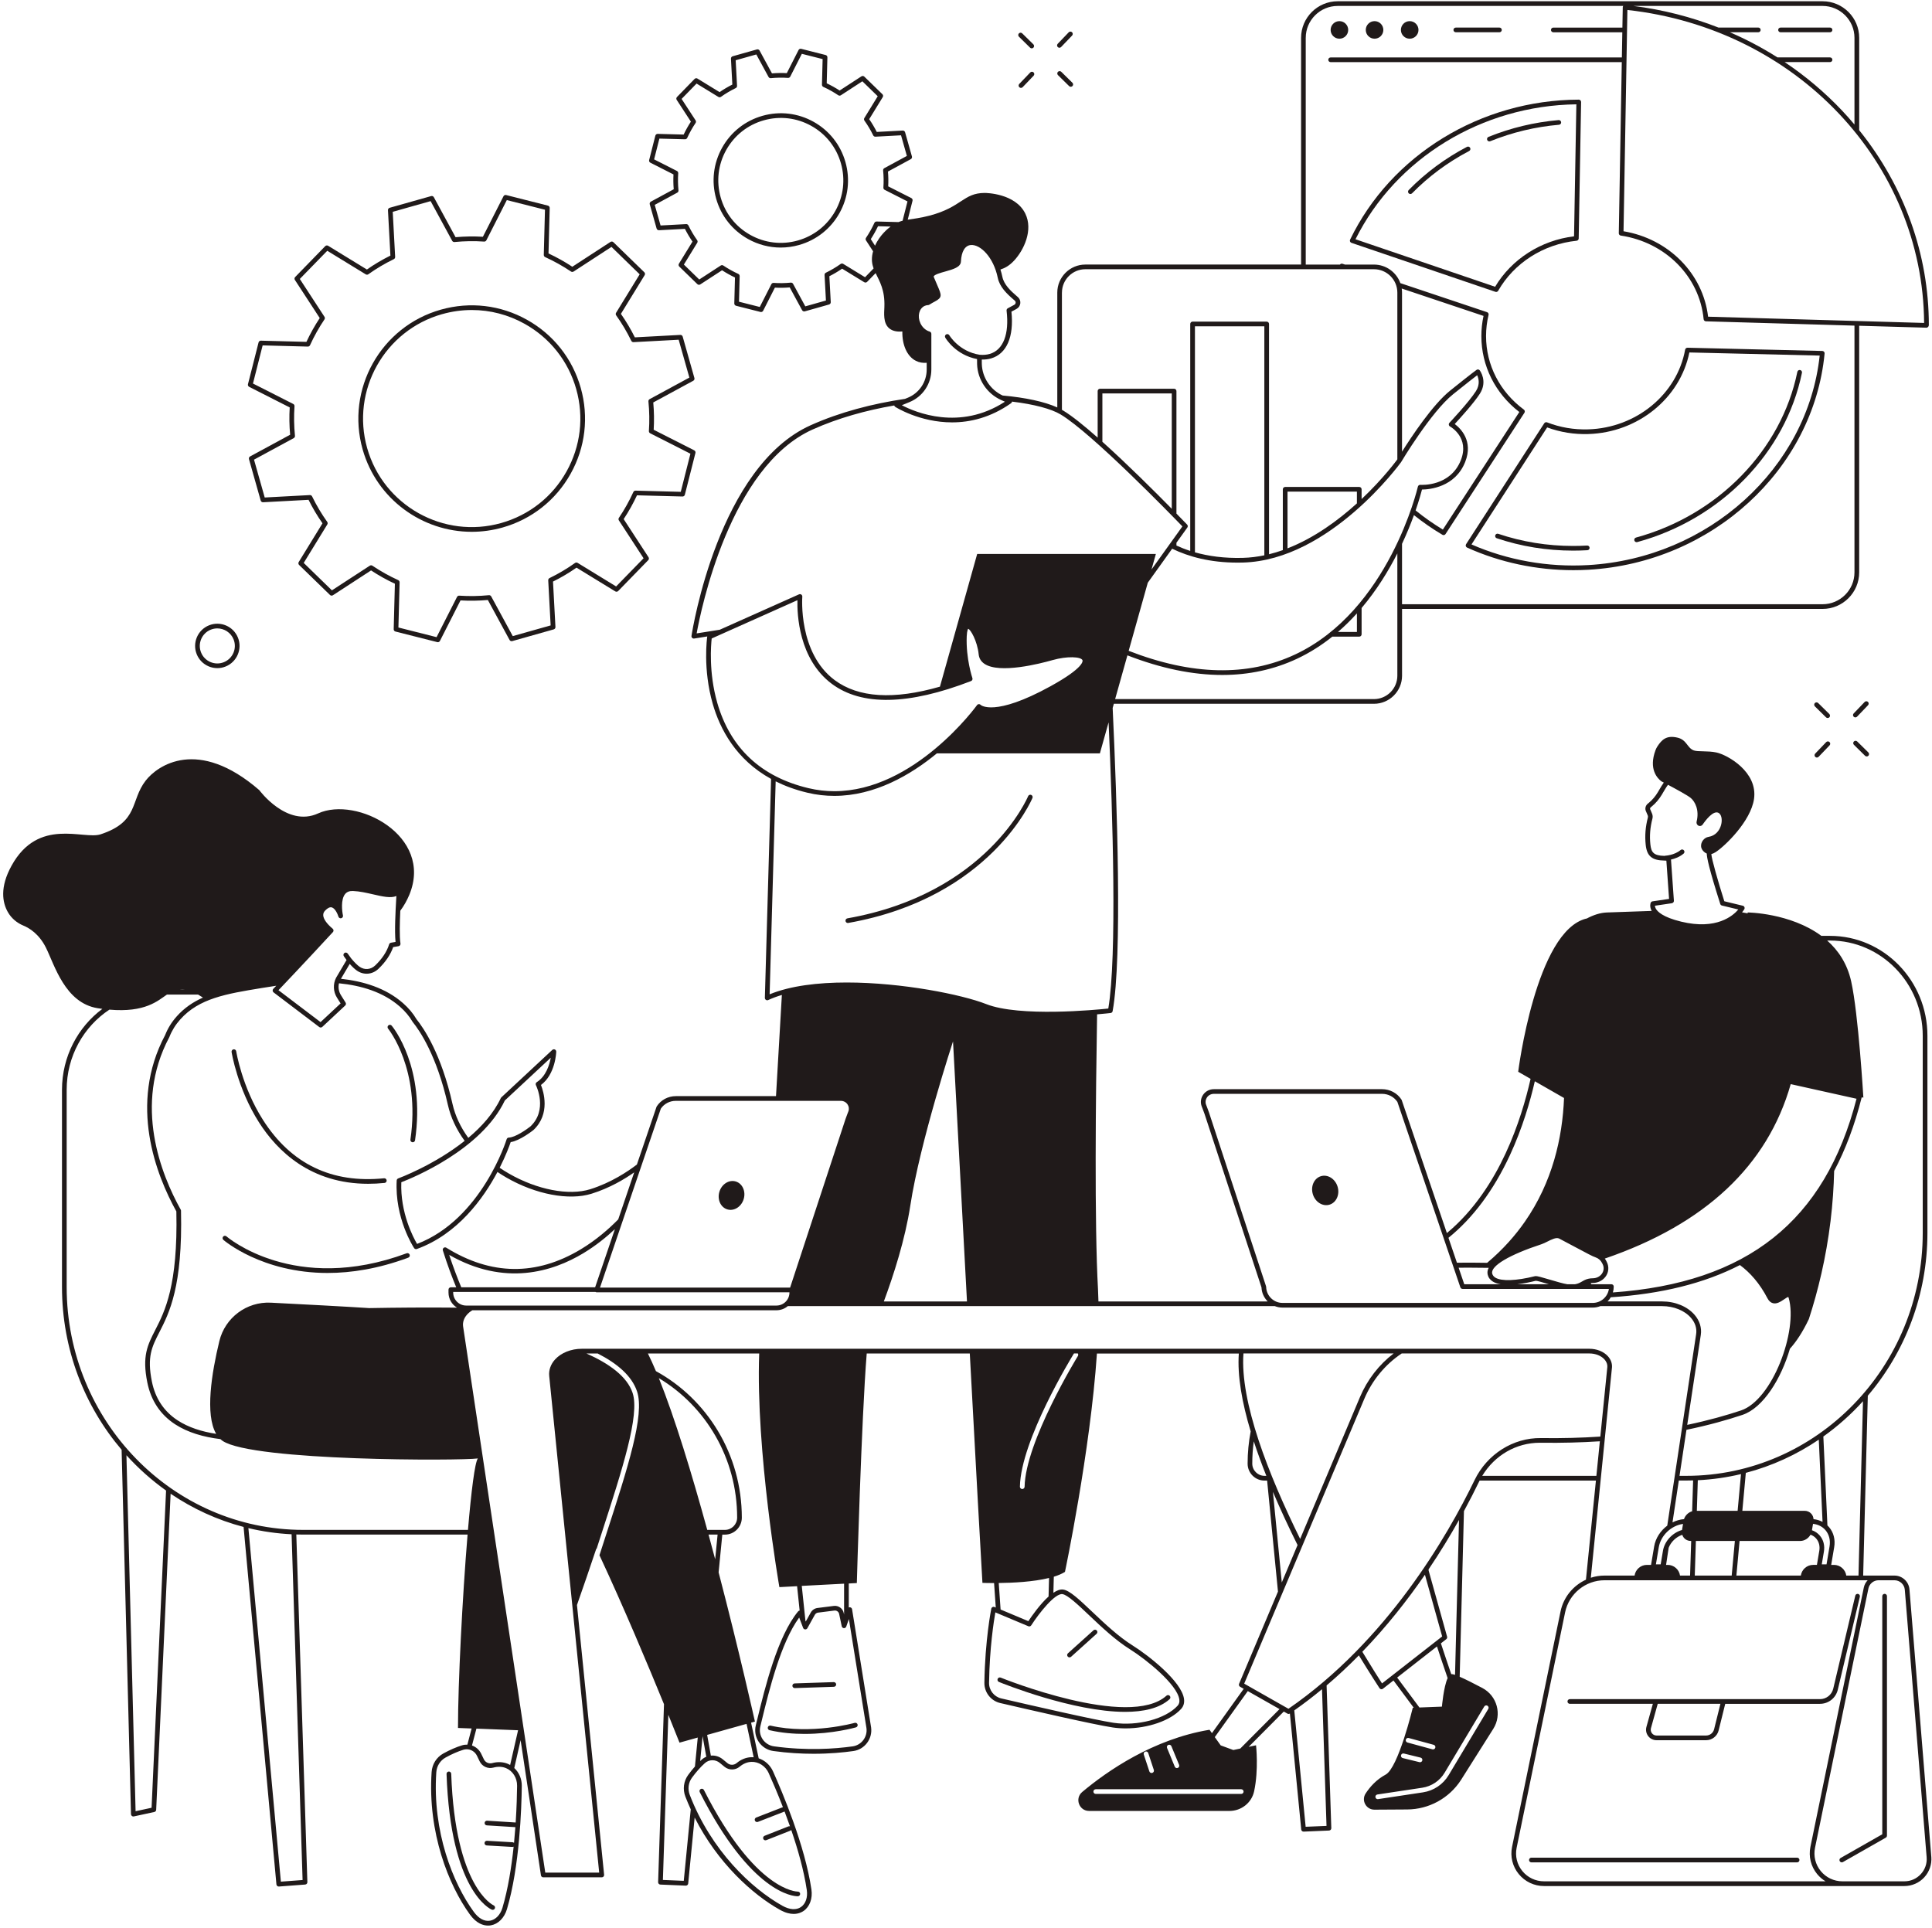 <svg width="512" height="511" viewBox="0 0 512 511" fill="none" xmlns="http://www.w3.org/2000/svg"><path d="M215.612 32.282C211.459 29.963 206.653 29.398 202.076 30.691C197.499 31.984 193.7 34.98 191.38 39.127C189.059 43.274 188.493 48.078 189.787 52.651C191.081 57.225 194.08 61.02 198.23 63.339C200.924 64.844 203.892 65.61 206.893 65.61C208.519 65.61 210.156 65.385 211.763 64.93C216.34 63.637 220.139 60.641 222.462 56.492C224.783 52.345 225.349 47.54 224.055 42.967C222.761 38.394 219.762 34.598 215.609 32.279L215.612 32.282ZM221.38 55.89C219.221 59.75 215.687 62.536 211.428 63.738C207.169 64.942 202.698 64.415 198.838 62.258C194.975 60.101 192.186 56.57 190.984 52.314C189.779 48.059 190.306 43.591 192.465 39.734C194.623 35.874 198.157 33.088 202.416 31.886C206.676 30.683 211.147 31.209 215.007 33.366C218.87 35.523 221.659 39.054 222.861 43.31C224.066 47.565 223.539 52.033 221.38 55.89Z" fill="#201A1A"/><path d="M66.028 102.525L76.775 107.979C76.63 110.354 76.669 112.784 76.886 115.214L66.282 120.966C66.025 121.105 65.903 121.401 65.981 121.679L69.088 132.662C69.166 132.941 69.431 133.131 69.718 133.114L81.768 132.467C82.853 134.652 84.094 136.742 85.463 138.69L79.165 148.957C79.015 149.205 79.054 149.523 79.263 149.726L87.452 157.686C87.661 157.889 87.979 157.92 88.225 157.761L98.338 151.178C100.346 152.505 102.466 153.689 104.65 154.704L104.335 166.76C104.326 167.05 104.522 167.306 104.803 167.378L115.876 170.182C115.927 170.196 115.98 170.202 116.03 170.202C116.259 170.202 116.476 170.073 116.585 169.862L122.043 159.124C124.42 159.269 126.852 159.23 129.284 159.012L135.041 169.608C135.18 169.864 135.476 169.987 135.755 169.909L146.747 166.804C147.026 166.726 147.213 166.464 147.199 166.175L146.552 154.135C148.736 153.051 150.828 151.811 152.78 150.443L163.056 156.735C163.304 156.886 163.622 156.847 163.825 156.638L171.791 148.456C171.995 148.247 172.026 147.926 171.867 147.684L165.278 137.578C166.609 135.569 167.792 133.454 168.807 131.272L180.873 131.587C181.157 131.598 181.419 131.4 181.492 131.119L184.298 120.055C184.37 119.773 184.237 119.481 183.977 119.35L173.233 113.896C173.378 111.521 173.339 109.091 173.122 106.661L183.726 100.909C183.983 100.77 184.105 100.474 184.027 100.195L180.92 89.212C180.842 88.934 180.574 88.744 180.29 88.761L168.241 89.407C167.153 87.22 165.912 85.132 164.545 83.184L170.843 72.918C170.994 72.669 170.954 72.352 170.745 72.148L162.556 64.189C162.347 63.986 162.029 63.955 161.784 64.114L151.67 70.696C149.662 69.37 147.542 68.185 145.361 67.171L145.676 55.115C145.684 54.825 145.489 54.569 145.208 54.496L134.134 51.693C133.853 51.62 133.56 51.754 133.429 52.013L127.97 62.751C125.597 62.606 123.165 62.645 120.73 62.862L114.973 52.267C114.833 52.01 114.538 51.888 114.259 51.966L103.267 55.07C102.988 55.148 102.801 55.41 102.815 55.7L103.462 67.74C101.275 68.826 99.183 70.064 97.234 71.432L86.958 65.139C86.71 64.989 86.392 65.028 86.188 65.237L78.222 73.419C78.019 73.628 77.988 73.949 78.147 74.191L84.735 84.296C83.408 86.303 82.222 88.421 81.207 90.603L69.141 90.288C68.84 90.277 68.594 90.475 68.522 90.756L65.716 101.82C65.643 102.102 65.777 102.394 66.037 102.525H66.028ZM69.596 91.539L81.575 91.854C81.829 91.863 82.052 91.718 82.158 91.492C83.24 89.115 84.529 86.813 85.988 84.65C86.127 84.444 86.13 84.174 85.993 83.965L79.453 73.932L86.727 66.463L96.93 72.711C97.142 72.842 97.412 72.831 97.616 72.686C99.71 71.187 101.984 69.841 104.371 68.681C104.594 68.573 104.734 68.339 104.72 68.091L104.078 56.138L114.117 53.303L119.834 63.824C119.954 64.044 120.197 64.169 120.442 64.144C123.084 63.885 125.725 63.843 128.297 64.025C128.548 64.041 128.782 63.908 128.894 63.687L134.313 53.028L144.424 55.586L144.109 67.556C144.103 67.804 144.245 68.035 144.471 68.138C146.85 69.219 149.154 70.507 151.319 71.964C151.525 72.104 151.796 72.106 152.005 71.97L162.046 65.435L169.521 72.703L163.267 82.897C163.136 83.109 163.148 83.379 163.293 83.583C164.79 85.676 166.14 87.947 167.301 90.333C167.409 90.558 167.644 90.695 167.892 90.681L179.855 90.04L182.691 100.07L172.162 105.78C171.942 105.9 171.816 106.137 171.841 106.388C172.101 109.027 172.143 111.666 171.964 114.236C171.947 114.484 172.081 114.721 172.302 114.832L182.97 120.247L180.41 130.349L168.43 130.034C168.182 130.029 167.951 130.171 167.847 130.397C166.768 132.771 165.479 135.073 164.018 137.238C163.878 137.445 163.876 137.715 164.012 137.924L170.553 147.957L163.279 155.426L153.076 149.177C152.864 149.046 152.593 149.058 152.39 149.203C150.292 150.702 148.019 152.051 145.634 153.207C145.411 153.316 145.272 153.55 145.286 153.798L145.927 165.751L135.889 168.585L130.174 158.065C130.054 157.845 129.814 157.716 129.566 157.744C126.927 158.003 124.283 158.045 121.711 157.867C121.463 157.85 121.226 157.984 121.115 158.204L115.695 168.864L105.584 166.306L105.9 154.336C105.905 154.088 105.763 153.857 105.537 153.753C103.161 152.672 100.857 151.385 98.69 149.927C98.483 149.788 98.213 149.785 98.003 149.922L87.962 156.457L80.487 149.189L86.741 138.994C86.872 138.782 86.861 138.512 86.716 138.309C85.215 136.213 83.868 133.942 82.707 131.559C82.599 131.336 82.37 131.197 82.116 131.21L70.153 131.851L67.317 121.822L77.846 116.111C78.066 115.991 78.192 115.755 78.167 115.504C77.907 112.865 77.865 110.225 78.047 107.656C78.064 107.408 77.93 107.171 77.709 107.059L67.041 101.645L69.601 91.542L69.596 91.539Z" fill="#201A1A"/><path d="M125.011 140.945C127.708 140.945 130.45 140.577 133.169 139.811C140.887 137.631 147.294 132.576 151.21 125.581C155.126 118.586 156.08 110.487 153.896 102.773C151.715 95.062 146.655 88.661 139.654 84.748C132.653 80.835 124.548 79.882 116.828 82.064C100.893 86.565 91.597 103.18 96.101 119.099C99.836 132.3 111.907 140.945 125.008 140.945H125.011ZM117.171 83.26C119.77 82.524 122.414 82.162 125.045 82.162C129.898 82.162 134.698 83.402 139.052 85.832C145.763 89.583 150.61 95.72 152.702 103.11C154.794 110.504 153.879 118.268 150.128 124.973C146.376 131.679 140.232 136.522 132.835 138.612C117.561 142.926 101.621 134.02 97.3 118.759C92.983 103.498 101.897 87.571 117.171 83.254V83.26Z" fill="#201A1A"/><path d="M354.96 10.258C356.245 10.258 357.289 9.215 357.289 7.931C357.289 6.646 356.245 5.603 354.96 5.603C353.674 5.603 352.631 6.646 352.631 7.931C352.631 9.215 353.674 10.258 354.96 10.258Z" fill="#201A1A"/><path d="M364.273 10.258C365.558 10.258 366.602 9.215 366.602 7.931C366.602 6.646 365.558 5.603 364.273 5.603C362.987 5.603 361.944 6.646 361.944 7.931C361.944 9.215 362.987 10.258 364.273 10.258Z" fill="#201A1A"/><path d="M373.583 10.258C374.869 10.258 375.912 9.215 375.912 7.931C375.912 6.646 374.869 5.603 373.583 5.603C372.297 5.603 371.254 6.646 371.254 7.931C371.254 9.215 372.297 10.258 373.583 10.258Z" fill="#201A1A"/><path d="M471.863 8.552H484.977C485.32 8.552 485.599 8.273 485.599 7.931C485.599 7.588 485.32 7.309 484.977 7.309H471.863C471.519 7.309 471.241 7.588 471.241 7.931C471.241 8.273 471.519 8.552 471.863 8.552Z" fill="#201A1A"/><path d="M385.805 8.552H397.366C397.709 8.552 397.988 8.273 397.988 7.931C397.988 7.588 397.709 7.309 397.366 7.309H385.805C385.462 7.309 385.183 7.588 385.183 7.931C385.183 8.273 385.462 8.552 385.805 8.552Z" fill="#201A1A"/><path d="M358.15 64.359L396.295 77.34C396.362 77.363 396.429 77.374 396.496 77.374C396.714 77.374 396.923 77.26 397.034 77.062C401.263 69.668 409.031 64.713 417.814 63.804C418.126 63.771 418.366 63.512 418.372 63.197L419.008 27.037C419.008 26.87 418.946 26.708 418.829 26.591C418.712 26.472 418.57 26.413 418.386 26.407C392.421 26.494 368.638 41.055 357.793 63.506C357.715 63.665 357.71 63.852 357.779 64.016C357.849 64.181 357.983 64.306 358.153 64.365L358.15 64.359ZM417.752 27.65L417.139 62.628C408.361 63.701 400.607 68.659 396.217 76L359.221 63.411C369.91 41.928 392.756 27.965 417.755 27.65H417.752Z" fill="#201A1A"/><path d="M413.716 32.394C413.686 32.051 413.387 31.8 413.044 31.828C406.649 32.38 400.398 33.879 394.466 36.279C394.148 36.407 393.994 36.769 394.122 37.087C394.22 37.329 394.452 37.474 394.7 37.474C394.778 37.474 394.856 37.46 394.931 37.429C400.75 35.077 406.88 33.609 413.153 33.065C413.493 33.035 413.747 32.734 413.719 32.394H413.716Z" fill="#201A1A"/><path d="M388.762 38.92C382.994 41.947 377.797 45.796 373.321 50.366C373.081 50.611 373.084 51.004 373.329 51.244C373.449 51.361 373.608 51.422 373.764 51.422C373.92 51.422 374.085 51.361 374.208 51.236C378.595 46.76 383.685 42.986 389.339 40.021C389.643 39.862 389.76 39.486 389.601 39.182C389.442 38.879 389.066 38.762 388.762 38.92Z" fill="#201A1A"/><path d="M409.243 112.179L388.527 144.225C388.43 144.376 388.402 144.565 388.452 144.738C388.502 144.911 388.628 145.053 388.792 145.128C397.531 149.069 407.193 151.114 416.96 151.114C418.294 151.114 419.632 151.075 420.966 151C453.669 149.122 480.57 124.486 483.538 93.694C483.555 93.521 483.499 93.351 483.385 93.223C483.27 93.094 483.109 93.019 482.936 93.014L447.203 92.158C446.911 92.155 446.632 92.367 446.579 92.668C444.431 104.512 433.637 113.397 420.913 113.793C417.122 113.91 413.449 113.285 409.99 111.939C409.714 111.831 409.402 111.934 409.243 112.182V112.179ZM420.952 115.033C434.069 114.626 445.231 105.566 447.7 93.412L482.236 94.24C479.006 124.118 452.757 147.934 420.896 149.763C410.224 150.376 399.545 148.484 389.964 144.292L410.012 113.277C413.491 114.562 417.167 115.153 420.952 115.035V115.033Z" fill="#201A1A"/><path d="M396.647 142.648C403.104 144.824 409.918 145.931 416.899 145.931C418.151 145.931 419.423 145.894 420.673 145.822C421.016 145.803 421.278 145.51 421.258 145.167C421.239 144.824 420.943 144.562 420.603 144.585C419.376 144.654 418.132 144.691 416.902 144.691C410.057 144.691 403.377 143.609 397.048 141.475C396.722 141.363 396.371 141.539 396.262 141.865C396.153 142.191 396.326 142.542 396.652 142.651L396.647 142.648Z" fill="#201A1A"/><path d="M433.718 143.693C433.771 143.693 433.826 143.685 433.882 143.671C456.065 137.626 473.201 120.013 477.536 98.799C477.605 98.462 477.388 98.136 477.05 98.066C476.713 97.997 476.387 98.214 476.317 98.551C472.075 119.311 455.289 136.55 433.553 142.472C433.221 142.561 433.026 142.904 433.118 143.233C433.193 143.509 433.444 143.69 433.718 143.69V143.693Z" fill="#201A1A"/><path d="M204.218 457.341C203.886 457.266 203.552 457.475 203.474 457.809C203.398 458.144 203.607 458.475 203.942 458.553C207.119 459.278 210.307 459.537 213.252 459.537C220.638 459.537 226.504 457.896 226.841 457.801C227.17 457.706 227.363 457.363 227.268 457.035C227.173 456.706 226.83 456.513 226.501 456.608C226.387 456.642 215.046 459.81 204.218 457.344V457.341Z" fill="#201A1A"/><path d="M210.614 447.392H210.633L220.992 447.049C221.335 447.038 221.603 446.751 221.592 446.408C221.581 446.065 221.291 445.806 220.951 445.809L210.592 446.152C210.248 446.163 209.981 446.45 209.992 446.793C210.003 447.127 210.279 447.392 210.614 447.392Z" fill="#201A1A"/><path d="M264.386 444.956C264.255 445.274 264.409 445.636 264.727 445.764C265.775 446.191 284.354 453.693 298.172 453.693C302.997 453.693 307.242 452.779 309.959 450.329C310.213 450.101 310.232 449.708 310.004 449.452C309.775 449.198 309.382 449.178 309.125 449.407C299.212 458.353 265.536 444.756 265.195 444.616C264.877 444.488 264.515 444.639 264.386 444.956Z" fill="#201A1A"/><path d="M283.434 439.252C283.582 439.252 283.729 439.199 283.849 439.093L290.613 432.998C290.867 432.769 290.886 432.376 290.658 432.123C290.429 431.869 290.036 431.847 289.779 432.078L283.015 438.173C282.762 438.402 282.739 438.795 282.971 439.051C283.094 439.187 283.264 439.257 283.434 439.257V439.252Z" fill="#201A1A"/><path d="M224.794 244.608C262.487 237.953 273.51 211.74 273.616 211.478C273.744 211.16 273.591 210.798 273.273 210.67C272.955 210.542 272.592 210.695 272.464 211.012C272.358 211.269 261.561 236.858 224.579 243.388C224.242 243.446 224.016 243.769 224.074 244.107C224.127 244.408 224.39 244.619 224.685 244.619C224.722 244.619 224.758 244.617 224.794 244.611V244.608Z" fill="#201A1A"/><path d="M55.29 176.603C56.032 176.918 56.813 177.074 57.594 177.074C58.375 177.074 59.086 176.932 59.797 176.642C62.809 175.427 64.268 171.991 63.055 168.984C61.839 165.974 58.4 164.514 55.39 165.729C52.378 166.944 50.919 170.377 52.133 173.387C52.721 174.845 53.842 175.987 55.29 176.6V176.603ZM55.853 166.882C56.422 166.654 57.008 166.545 57.585 166.545C59.426 166.545 61.172 167.646 61.9 169.452C62.86 171.826 61.708 174.538 59.331 175.497C58.179 175.959 56.919 175.948 55.775 175.463C54.632 174.978 53.748 174.078 53.285 172.927C52.325 170.553 53.477 167.841 55.853 166.882Z" fill="#201A1A"/><path d="M492.137 189.941L495.049 186.901C495.286 186.652 495.278 186.26 495.029 186.023C494.781 185.786 494.388 185.794 494.151 186.042L491.239 189.083C491.002 189.331 491.01 189.724 491.259 189.96C491.378 190.075 491.535 190.133 491.688 190.133C491.853 190.133 492.014 190.069 492.137 189.941Z" fill="#201A1A"/><path d="M481.496 200.774C481.661 200.774 481.823 200.709 481.945 200.581L484.857 197.541C485.094 197.293 485.086 196.9 484.838 196.663C484.59 196.426 484.196 196.434 483.959 196.682L481.047 199.723C480.81 199.971 480.819 200.364 481.067 200.601C481.187 200.715 481.343 200.774 481.496 200.774Z" fill="#201A1A"/><path d="M484.352 190.295C484.514 190.295 484.673 190.234 484.796 190.111C485.036 189.866 485.033 189.473 484.79 189.233L481.837 186.324C481.591 186.084 481.198 186.087 480.958 186.329C480.718 186.572 480.721 186.967 480.964 187.207L483.917 190.117C484.037 190.236 484.196 190.295 484.352 190.295Z" fill="#201A1A"/><path d="M494.26 200.303C494.38 200.422 494.539 200.481 494.695 200.481C494.851 200.481 495.016 200.42 495.138 200.297C495.378 200.052 495.375 199.659 495.133 199.419L492.179 196.51C491.933 196.27 491.54 196.273 491.3 196.515C491.06 196.76 491.063 197.153 491.306 197.393L494.26 200.303Z" fill="#201A1A"/><path d="M280.756 12.654C280.921 12.654 281.083 12.59 281.205 12.462L284.117 9.421C284.354 9.173 284.346 8.78 284.098 8.544C283.849 8.307 283.456 8.315 283.219 8.563L280.307 11.604C280.07 11.852 280.078 12.245 280.327 12.482C280.447 12.596 280.603 12.654 280.756 12.654Z" fill="#201A1A"/><path d="M273.027 19.203L270.115 22.244C269.878 22.492 269.887 22.885 270.135 23.122C270.255 23.236 270.411 23.294 270.565 23.294C270.729 23.294 270.891 23.23 271.014 23.102L273.925 20.062C274.163 19.814 274.154 19.421 273.906 19.184C273.658 18.947 273.264 18.955 273.027 19.203Z" fill="#201A1A"/><path d="M272.986 12.637C273.105 12.757 273.264 12.816 273.421 12.816C273.577 12.816 273.741 12.755 273.864 12.632C274.104 12.387 274.101 11.994 273.859 11.754L270.902 8.845C270.657 8.605 270.263 8.608 270.023 8.85C269.784 9.095 269.786 9.488 270.029 9.728L272.986 12.637Z" fill="#201A1A"/><path d="M281.247 19.028C281.002 18.788 280.611 18.791 280.368 19.033C280.129 19.279 280.131 19.672 280.374 19.911L283.331 22.821C283.451 22.941 283.61 22.999 283.766 22.999C283.922 22.999 284.086 22.938 284.209 22.815C284.449 22.57 284.446 22.177 284.204 21.937L281.247 19.028Z" fill="#201A1A"/><path d="M86.841 337.372C93.055 337.372 100.212 336.277 108.198 333.317C108.519 333.197 108.683 332.841 108.563 332.52C108.443 332.2 108.086 332.035 107.766 332.155C78.05 343.171 60.196 327.83 60.017 327.674C59.761 327.448 59.368 327.47 59.142 327.727C58.916 327.983 58.938 328.376 59.195 328.602C59.329 328.722 69.361 337.375 86.841 337.375V337.372Z" fill="#201A1A"/><path d="M68.619 297.436C73.475 305.075 82.342 313.739 97.571 313.739C98.963 313.739 100.41 313.667 101.911 313.514C102.251 313.48 102.5 313.174 102.466 312.834C102.43 312.494 102.123 312.243 101.786 312.279C87.926 313.686 77.126 308.481 69.688 296.804C64.104 288.039 62.614 278.714 62.6 278.622C62.547 278.285 62.235 278.051 61.892 278.104C61.552 278.157 61.32 278.471 61.373 278.811C61.387 278.906 62.907 288.454 68.619 297.439V297.436Z" fill="#201A1A"/><path d="M108.764 302.023C108.714 302.363 108.948 302.678 109.288 302.728C109.319 302.734 109.35 302.734 109.38 302.734C109.685 302.734 109.949 302.511 109.994 302.202C112.82 282.911 104.173 272.271 103.805 271.828C103.585 271.566 103.194 271.529 102.932 271.747C102.667 271.967 102.631 272.357 102.851 272.622C102.937 272.728 111.506 283.312 108.767 302.023H108.764Z" fill="#201A1A"/><path d="M185.712 474.132C185.405 474.285 185.282 474.662 185.439 474.965C199.083 501.909 210.335 502.566 211.386 502.566C211.417 502.566 211.437 502.566 211.451 502.566C211.794 502.555 212.061 502.265 212.05 501.925C212.039 501.583 211.766 501.315 211.406 501.326C211.289 501.326 200.221 501.41 186.546 474.405C186.393 474.099 186.019 473.976 185.712 474.132Z" fill="#201A1A"/><path d="M118.939 469.509C118.596 469.52 118.328 469.807 118.339 470.15C119.416 501.179 129.887 505.93 130.33 506.117C130.408 506.15 130.489 506.164 130.57 506.164C130.813 506.164 131.044 506.022 131.142 505.785C131.276 505.47 131.125 505.105 130.81 504.972C130.709 504.93 120.626 500.348 119.578 470.105C119.567 469.762 119.271 469.497 118.936 469.506L118.939 469.509Z" fill="#201A1A"/><path d="M352.332 319.274C354.145 318.728 355.105 316.593 354.477 314.508C353.849 312.424 351.872 311.175 350.059 311.724C348.246 312.271 347.287 314.405 347.914 316.49C348.542 318.575 350.519 319.82 352.332 319.274Z" fill="#201A1A"/><path d="M192.749 320.523C194.526 321.058 196.467 319.837 197.084 317.794C197.7 315.751 196.757 313.661 194.98 313.126C193.204 312.591 191.262 313.812 190.646 315.855C190.03 317.897 190.972 319.987 192.749 320.523Z" fill="#201A1A"/><path d="M511.815 492.11L506.027 421.229C505.86 419.178 504.117 417.573 502.055 417.573H493.76L494.988 369.906C504.82 358.36 510.788 343.261 510.788 326.757V274.509C510.788 259.911 499.216 248.033 484.991 248.033H482.682C474.429 241.922 463.135 241.827 463.135 241.827L463.158 242.067C462.658 241.969 462.165 241.88 461.665 241.796C462.039 241.339 462.229 241.013 462.262 240.955C462.357 240.785 462.368 240.581 462.29 240.403C462.212 240.224 462.056 240.094 461.866 240.046L456.963 238.862C455.253 233.464 453.577 227.569 453.521 226.34C453.914 226.259 454.293 226.073 454.648 225.847C457.091 224.286 463.98 217.673 464.834 211.743C465.866 204.6 457.858 200.074 454.843 199.425C452.578 198.937 449.973 199.285 448.874 198.881C447.1 198.229 447.053 196.106 444.598 195.506C441.628 194.785 440.389 196.053 439.229 197.819C439.037 198.115 438.866 198.444 438.727 198.817C436.861 203.825 439.218 206.269 440.267 207.064C440.267 207.064 440.518 207.192 440.925 207.406C440.526 207.953 440.108 208.655 439.65 209.441L439.371 209.917C438.696 211.049 437.885 212.007 436.956 212.771L436.671 213.005C436.153 213.432 435.93 214.125 436.105 214.775C436.114 214.803 436.122 214.831 436.133 214.856L436.669 216.112C436.741 216.282 436.755 216.483 436.702 216.675C436.063 219.114 435.874 221.477 436.128 223.896C436.443 226.909 437.807 228.043 441.162 228.079C441.226 228.079 441.38 228.088 441.605 228.104L442.32 238.235L437.938 238.881C437.723 238.912 437.542 239.054 437.458 239.252C437.419 239.344 437.093 240.18 437.65 241.295C437.673 241.336 437.698 241.378 437.723 241.42C434.32 241.529 430.401 241.668 425.841 241.833C424.078 241.897 422.232 242.499 420.444 243.471V243.435C407.003 246.629 402.337 284.048 402.337 284.048L405.619 285.929C404.426 291.207 402.37 298.439 398.978 305.735C395.682 312.822 390.711 320.776 383.437 326.801L371.471 291.564C371.455 291.514 371.432 291.469 371.405 291.425C370.281 289.697 368.356 288.663 366.259 288.663H321.701C320.533 288.663 319.492 289.204 318.84 290.146C318.215 291.049 318.073 292.191 318.455 293.197L318.683 293.785C318.87 294.262 319.063 294.755 319.222 295.24L334.308 341.201C334.364 342.636 334.975 343.932 335.926 344.891C335.912 344.902 335.895 344.91 335.882 344.922H291.101C291.079 343.81 291.04 342.726 290.981 341.678C290.019 324.391 290.379 290.299 290.741 268.829C292.778 268.656 294.105 268.503 294.323 268.478C294.593 268.447 294.814 268.241 294.861 267.973C297.447 253.797 296.019 212.3 294.867 187.636L295.179 186.524H364.114C368.219 186.524 371.558 183.188 371.558 179.086V161.384H483.003C488.352 161.384 492.703 157.036 492.703 151.691V86.334L510.521 86.849H510.532C510.696 86.849 510.852 86.751 510.972 86.637C511.092 86.52 511.162 86.322 511.162 86.155C511.162 67.444 504.649 49.346 492.706 34.509V10.026C492.706 4.681 488.355 0.333 483.005 0.333H354.502C349.152 0.333 344.801 4.681 344.801 10.026V70.114H287.637C283.531 70.114 280.193 73.45 280.193 77.552V107.985C276.846 106.469 271.778 105.365 265.714 104.824C262.468 103.314 260.303 100.05 260.192 96.483L260.18 95.296C261.051 95.313 261.879 95.213 262.638 94.992C266.777 93.788 268.735 89.282 268.04 82.596L269.393 81.872C269.951 81.573 270.325 81.019 270.394 80.389C270.464 79.759 270.219 79.138 269.739 78.725L269.396 78.43C267.798 77.053 266.06 75.415 265.636 73.361C265.497 72.686 265.324 72.045 265.126 71.435C266.264 71.061 267.435 70.476 268.752 69.061C271.345 66.271 273.856 60.959 271.708 56.592C269.067 51.219 261.285 51.135 260.953 51.135C255.235 51.152 254.959 54.892 246.279 57.163C243.819 57.807 242.059 57.974 240.558 58.222L241.83 53.203C241.903 52.922 241.769 52.629 241.51 52.498L235.382 49.388C235.452 48.098 235.432 46.779 235.32 45.461L241.37 42.181C241.627 42.042 241.749 41.746 241.671 41.468L239.856 35.05C239.778 34.771 239.51 34.584 239.225 34.598L232.353 34.966C231.756 33.784 231.084 32.65 230.347 31.588L233.94 25.733C234.09 25.485 234.051 25.167 233.842 24.964L229.056 20.313C228.847 20.109 228.529 20.078 228.283 20.237L222.512 23.991C221.416 23.278 220.267 22.634 219.087 22.077L219.269 15.199C219.277 14.909 219.082 14.652 218.8 14.58L212.329 12.941C212.047 12.869 211.755 13.003 211.624 13.262L208.511 19.384C207.219 19.315 205.9 19.334 204.581 19.446L201.298 13.401C201.159 13.145 200.863 13.022 200.584 13.1L194.16 14.914C193.882 14.992 193.695 15.254 193.709 15.544L194.077 22.411C192.894 23.008 191.759 23.679 190.696 24.415L184.836 20.825C184.588 20.675 184.27 20.714 184.066 20.923L179.411 25.705C179.208 25.914 179.177 26.235 179.336 26.477L183.093 32.24C182.379 33.333 181.735 34.481 181.177 35.663L174.293 35.481C174.023 35.476 173.746 35.668 173.674 35.95L172.034 42.415C171.961 42.697 172.095 42.989 172.355 43.12L178.482 46.23C178.413 47.521 178.432 48.839 178.544 50.157L172.494 53.437C172.237 53.577 172.115 53.872 172.193 54.151L174.009 60.569C174.087 60.848 174.354 61.034 174.639 61.02L181.512 60.653C182.108 61.834 182.781 62.968 183.517 64.03L179.924 69.885C179.774 70.133 179.813 70.451 180.022 70.655L184.808 75.306C185.018 75.509 185.335 75.54 185.581 75.381L191.352 71.627C192.445 72.341 193.594 72.984 194.777 73.542L194.596 80.42C194.587 80.71 194.782 80.966 195.064 81.038L201.535 82.677C201.585 82.691 201.638 82.697 201.688 82.697C201.917 82.697 202.135 82.569 202.244 82.357L205.356 76.234C206.648 76.304 207.967 76.284 209.286 76.173L212.569 82.217C212.709 82.471 213.004 82.596 213.283 82.518L219.707 80.704C219.985 80.626 220.172 80.364 220.158 80.074L219.79 73.207C220.973 72.611 222.105 71.939 223.171 71.204L229.031 74.793C229.279 74.944 229.597 74.905 229.801 74.695L232.051 72.385C233.081 74.545 234.537 76.833 234.372 81.342C234.311 83.023 234.015 85.576 235.588 86.966C236.609 87.869 238.043 87.944 239.133 87.855C239.052 91.378 240.369 94.452 242.726 95.639C243.629 96.093 244.603 96.23 245.585 96.149V97.924C245.585 101.229 243.607 104.175 240.545 105.424L239.831 105.713C231.273 106.973 222.577 109.225 214.834 112.703C190.473 123.644 183.536 166.696 183.255 168.521C183.224 168.716 183.288 168.917 183.43 169.056C183.57 169.196 183.771 169.26 183.966 169.229L187.433 168.677C187.433 168.677 187.427 168.688 187.427 168.697C187.377 169.042 186.222 177.264 188.881 186.535C190.786 193.182 195.014 201.297 204.344 206.436L202.698 264.459C202.693 264.674 202.799 264.877 202.977 264.994C203.156 265.114 203.384 265.131 203.58 265.042C204.704 264.526 205.917 264.077 207.203 263.69C206.818 270.476 206.271 280.013 205.649 290.508H179.102C177.038 290.508 175.149 291.522 174.045 293.22C174.017 293.264 173.995 293.309 173.978 293.359L168.784 308.634C166.456 310.423 161.987 313.438 156.406 315.183C150.758 316.947 142.296 315.314 134.849 311.019C134.009 310.534 133.2 310.027 132.419 309.495C134.073 306.226 135.01 303.648 135.334 302.692C137.777 302.327 141.186 299.638 141.375 299.484C145.916 295.209 144.05 289.29 143.358 287.551C147.174 284.736 147.4 278.984 147.408 278.733C147.417 278.483 147.272 278.251 147.043 278.148C146.814 278.045 146.546 278.087 146.362 278.26L132.86 290.831C132.801 290.884 132.754 290.951 132.72 291.021C130.815 295.084 127.633 298.615 124.105 301.572C122.055 298.749 120.615 295.692 119.91 292.545C116.931 279.282 112.276 272.469 110.379 270.122C109.459 268.559 108.282 267.162 106.787 265.847C102.229 261.845 96.302 260.05 90.353 259.412L92.682 255.466C93.382 256.252 94.015 256.845 94.567 257.23C96.38 258.492 98.678 258.308 100.291 256.77C102.162 254.987 103.504 253.002 104.193 251.01L105.618 250.767C105.953 250.711 106.179 250.397 106.128 250.065C105.835 248.114 105.939 244.422 106.084 241.364C107.035 240.091 107.844 238.675 108.48 237.137C114.945 221.46 94.486 210.918 84.306 215.577C76.019 219.37 68.709 209.402 68.709 209.402C52.428 195.308 41.709 202.875 38.605 206.885C34.458 212.244 36.873 217.762 26.659 221.12C22.101 222.62 10.189 216.5 3.057 229.442C-0.1 235.172 0.65 239.182 2.056 241.688C3.004 243.379 4.513 244.614 6.225 245.322C7.723 245.94 10.345 247.493 12.169 251.149C14.462 255.742 17.22 265.839 25.903 267.207C26.319 267.274 26.726 267.33 27.122 267.383C20.648 272.198 16.428 280.018 16.428 288.833V341.081C16.428 357.585 22.394 372.684 32.229 384.23L34.714 480.812C34.72 480.996 34.806 481.169 34.951 481.283C35.063 481.37 35.197 481.417 35.336 481.417C35.381 481.417 35.425 481.411 35.467 481.403L40.901 480.227C41.177 480.168 41.377 479.929 41.389 479.65L45.215 395.882C51.064 399.848 57.58 402.858 64.553 404.683L73.255 499.42C73.286 499.741 73.553 499.983 73.874 499.983H73.922L80.881 499.459C81.213 499.434 81.466 499.153 81.455 498.821L78.524 406.681C79.129 406.698 79.737 406.709 80.348 406.709H123.912C122.526 423.419 121.371 446.202 121.371 457.96L124.986 458.099L123.859 462.383C123.393 462.363 122.916 462.419 122.445 462.564C120.889 463.04 119.218 463.768 117.483 464.726C115.681 465.721 114.524 467.561 114.384 469.642C113.308 485.72 118.925 499.696 124.54 507.416C126.289 509.821 128.11 510.333 129.343 510.333C129.622 510.333 129.867 510.308 130.079 510.272C132.029 509.938 133.663 508.294 134.349 505.98C137.696 494.674 138.212 479.346 138.279 473.285C138.299 471.454 137.543 469.74 136.291 468.575C136.871 466.006 137.445 463.472 137.967 461.193L143.356 497.018C143.4 497.322 143.662 497.547 143.969 497.547H159.48C159.655 497.547 159.823 497.472 159.94 497.344C160.057 497.213 160.116 497.04 160.096 496.865L152.903 425.373C154.613 420.502 156.359 415.435 158.032 410.416C158.052 410.455 158.068 410.494 158.088 410.536C158.562 409.067 159.031 407.615 159.494 406.188C164.91 389.464 169.588 375.023 167.652 369.181C166.202 364.803 161.427 361.381 155.419 358.714H158.395C163.602 361.375 167.465 364.669 168.832 368.791C170.896 375.017 166.386 388.94 160.676 406.57C160.082 408.409 159.474 410.282 158.863 412.183C165.245 425.819 171.853 441.606 175.964 451.662L174.41 498.826C174.399 499.166 174.664 499.454 175.004 499.467L181.735 499.749H181.76C182.078 499.749 182.345 499.509 182.379 499.189L184.089 481.704C190.18 493.757 199.46 502.132 206.74 506.184C208.154 506.973 209.35 507.243 210.329 507.243C211.554 507.243 212.435 506.819 212.968 506.451C214.594 505.328 215.386 503.149 215.035 500.763C213.314 489.095 207.337 474.974 204.846 469.445C204.096 467.778 202.684 466.541 201.061 466.008C200.333 462.633 199.624 459.323 199.044 456.555L200.065 456.268C200.065 456.268 196.007 438.028 190.44 416.725L191.419 406.718H192.11C194.582 406.718 196.59 404.706 196.59 402.234C196.59 385.426 187.358 370.795 173.827 363.39C173.108 361.685 172.396 360.121 171.702 358.717H201.195C200.238 384.439 206.542 420.633 206.542 420.633L211.236 420.387L211.914 426.844C211.757 426.864 211.612 426.939 211.512 427.062C206.04 433.667 202.709 447.353 200.718 455.532L200.299 457.244C199.926 458.765 200.216 460.382 201.094 461.68C201.979 462.985 203.384 463.854 204.946 464.071C208.784 464.601 212.377 464.802 215.606 464.802C219.829 464.802 223.433 464.462 226.141 464.08C229.14 463.659 231.254 460.867 230.855 457.84L225.809 426.496C225.765 426.215 225.533 426.003 225.251 425.978C225.14 425.967 225.034 425.989 224.936 426.033V419.668L227.07 419.557C227.07 419.557 228.289 375.992 229.689 358.717H257.006C258.593 388.076 260.063 415.028 260.356 419.504C260.356 419.504 261.567 419.557 263.441 419.56L263.89 426.042L263.55 425.9C263.377 425.827 263.184 425.836 263.02 425.922C262.855 426.008 262.738 426.164 262.702 426.348C262.685 426.429 261.039 434.634 260.872 445.993C260.836 448.526 262.596 450.778 265.059 451.352C272.372 453.052 289.921 457.09 294.886 457.829C296.005 457.996 297.157 458.074 298.314 458.074C304.157 458.074 310.174 456.045 313.019 452.902C313.666 452.185 313.92 451.291 313.772 450.243C313.119 445.578 304.322 438.7 300.163 436.102C296.378 433.736 292.711 430.258 289.472 427.19C285.997 423.896 283.487 421.516 281.738 421.276C280.954 421.168 280.067 421.519 279.158 422.132L279.27 417.879C280.41 417.528 281.42 417.104 282.226 416.597C282.226 416.597 288.92 384.83 290.697 358.722H328.301C327.879 364.614 329.148 371.742 331.444 379.37C330.911 382.135 330.63 384.991 330.63 387.915C330.63 390.387 332.641 392.399 335.109 392.399H335.801L338.676 421.817L328.368 446.258C328.245 446.548 328.359 446.882 328.632 447.038L329.595 447.584L321.174 459.331L320.535 458.436C305.577 460.922 293.411 469.383 286.798 474.926C284.759 476.635 285.964 479.954 288.624 479.954H325.821C328.942 479.954 331.692 477.808 332.353 474.756C333.597 469.029 332.864 462.55 332.864 462.55L330.911 462.965L340.216 453.612L341.187 454.161C341.281 454.214 341.387 454.242 341.493 454.242C341.613 454.242 341.733 454.206 341.836 454.136L344.84 484.87C344.871 485.19 345.139 485.43 345.46 485.43H345.485L352.215 485.146C352.555 485.132 352.82 484.845 352.809 484.505L351.562 446.69C354.572 444.131 357.422 441.459 360.117 438.725C363.104 443.619 365.182 446.801 365.586 447.417C365.681 447.562 365.835 447.66 366.005 447.687C366.038 447.693 366.072 447.696 366.105 447.696C366.242 447.696 366.378 447.651 366.487 447.565L369.285 445.377L374.662 452.609L374.395 452.62C374.395 452.62 370.573 468.514 367.212 470.32C364.764 471.635 363.054 473.569 361.902 475.333C360.697 477.181 362.041 479.625 364.245 479.614L372.927 479.561C378.67 479.527 384.014 476.607 387.147 471.791L395.732 458.197C398.103 454.44 396.778 449.463 392.853 447.375C390.683 446.222 388.452 445.087 386.832 444.388L387.961 400.489C389.484 397.683 390.801 395.094 391.908 392.803C391.975 392.666 392.045 392.53 392.114 392.396H422.935L420.291 418.665C416.918 420.212 414.338 423.291 413.557 427.092L400.713 489.479C400.186 492.035 400.83 494.657 402.482 496.678C404.13 498.698 406.573 499.858 409.184 499.858H504.686C506.68 499.858 508.599 499.019 509.949 497.553C511.299 496.087 511.982 494.108 511.82 492.124L511.815 492.11ZM235.965 60.087C235.465 60.466 233.176 62.208 231.898 65.117L230.766 63.378C231.48 62.283 232.124 61.135 232.682 59.956L236.023 60.042C236.004 60.056 235.984 60.07 235.965 60.084V60.087ZM239.197 58.501C238.826 58.599 238.464 58.713 238.101 58.858L232.305 58.707C232.063 58.699 231.828 58.844 231.722 59.07C231.098 60.444 230.35 61.778 229.505 63.03C229.366 63.236 229.363 63.506 229.499 63.715L231.377 66.597C231.329 66.778 231.279 66.956 231.24 67.143C230.902 68.76 231.092 69.991 231.51 71.148L229.246 73.475L223.461 69.933C223.249 69.802 222.978 69.813 222.775 69.958C221.559 70.825 220.245 71.605 218.864 72.276C218.641 72.385 218.502 72.619 218.516 72.867L218.881 79.648L213.414 81.192L210.173 75.225C210.053 75.005 209.811 74.879 209.565 74.905C208.037 75.055 206.508 75.08 205.019 74.974C204.773 74.957 204.533 75.091 204.422 75.311L201.348 81.356L195.84 79.963L196.018 73.174C196.024 72.926 195.881 72.695 195.655 72.591C194.278 71.964 192.944 71.22 191.689 70.376C191.483 70.237 191.212 70.234 191.003 70.37L185.308 74.077L181.235 70.117L184.78 64.337C184.912 64.125 184.9 63.855 184.755 63.651C183.888 62.439 183.107 61.123 182.435 59.744C182.326 59.518 182.094 59.382 181.843 59.396L175.057 59.761L173.512 54.296L179.484 51.057C179.704 50.938 179.83 50.701 179.805 50.45C179.654 48.923 179.629 47.395 179.735 45.907C179.752 45.659 179.618 45.422 179.397 45.311L173.348 42.24L174.742 36.736L181.537 36.914C181.788 36.919 182.016 36.777 182.12 36.552C182.747 35.175 183.492 33.843 184.337 32.592C184.476 32.385 184.479 32.115 184.343 31.906L180.633 26.215L184.596 22.146L190.381 25.688C190.593 25.819 190.864 25.808 191.067 25.663C192.281 24.797 193.594 24.016 194.978 23.345C195.201 23.236 195.34 23.002 195.326 22.754L194.961 15.973L200.431 14.43L203.672 20.396C203.792 20.616 204.031 20.742 204.28 20.717C205.808 20.566 207.339 20.541 208.826 20.647C209.074 20.664 209.311 20.53 209.423 20.31L212.497 14.265L218.005 15.659L217.827 22.447C217.821 22.695 217.963 22.927 218.189 23.03C219.564 23.654 220.9 24.401 222.153 25.245C222.359 25.385 222.63 25.387 222.839 25.251L228.534 21.544L232.607 25.505L229.061 31.285C228.93 31.496 228.942 31.767 229.087 31.97C229.954 33.182 230.735 34.498 231.407 35.877C231.516 36.103 231.747 36.237 231.998 36.226L238.785 35.861L240.33 41.326L234.358 44.564C234.138 44.684 234.012 44.921 234.037 45.171C234.188 46.701 234.213 48.229 234.107 49.714C234.09 49.962 234.224 50.199 234.445 50.31L240.494 53.382L239.195 58.504L239.197 58.501ZM181.202 498.473L175.674 498.241L177.116 454.473C178.965 459.03 180.078 461.853 180.078 461.853L184.914 460.499L184.164 468.177C183.562 468.854 182.965 469.595 182.379 470.398C181.163 472.056 180.887 474.21 181.637 476.161C182.081 477.312 182.557 478.432 183.057 479.527L181.205 498.47L181.202 498.473ZM203.716 469.941C204.628 471.964 206.012 475.152 207.479 478.945L200.405 481.696C200.085 481.821 199.928 482.181 200.051 482.498C200.146 482.743 200.383 482.894 200.631 482.894C200.707 482.894 200.782 482.88 200.857 482.852L207.925 480.104C208.402 481.361 208.882 482.677 209.356 484.031C209.228 483.992 209.083 483.992 208.949 484.045L202.623 486.539C202.305 486.665 202.146 487.024 202.274 487.345C202.372 487.59 202.603 487.738 202.852 487.738C202.927 487.738 203.005 487.724 203.08 487.693L209.406 485.199C209.523 485.151 209.618 485.073 209.685 484.979C211.448 490.137 213.054 495.783 213.813 500.931C214.095 502.845 213.503 504.562 212.268 505.415C211.021 506.273 209.275 506.159 207.351 505.086C199.198 500.546 188.465 490.446 182.8 475.715C182.203 474.16 182.421 472.446 183.386 471.131C184.507 469.601 185.656 468.305 186.805 467.276C187.374 466.766 188.086 466.513 188.8 466.513C189.514 466.513 190.175 466.747 190.749 467.218L192.004 468.249C193.17 469.208 194.861 469.197 196.021 468.221C196.969 467.424 198.012 466.995 199.117 466.947C201.033 466.864 202.882 468.068 203.725 469.941H203.716ZM185.553 466.738L186.197 460.139L187.174 465.593C186.741 465.771 186.334 466.022 185.966 466.351C185.826 466.477 185.687 466.605 185.547 466.736L185.553 466.738ZM197.845 456.876C198.311 459.1 198.924 461.984 199.73 465.724C199.507 465.707 199.281 465.696 199.053 465.707C197.689 465.766 196.358 466.307 195.212 467.271C194.509 467.862 193.488 467.867 192.785 467.29L191.53 466.259C190.61 465.504 189.477 465.183 188.384 465.289L187.402 459.802L197.845 456.876ZM190.172 406.704L189.53 413.253C188.956 411.087 188.367 408.897 187.768 406.704H190.172ZM195.349 402.22C195.349 404.009 193.895 405.464 192.11 405.464H187.43C183.38 390.71 178.845 375.758 174.603 365.249C186.998 372.657 195.351 386.454 195.351 402.222L195.349 402.22ZM484.991 249.271C498.53 249.271 509.544 260.591 509.544 274.506V326.754C509.544 362.256 481.429 391.139 446.869 391.139H445.089L446.93 378.941C452.86 377.715 457.813 376.307 461.766 374.986C467.272 373.147 472.055 365.361 474.345 357.457C476.007 355.618 477.709 353.084 479.368 349.59C481.778 342.163 483.923 333.443 485.117 323.588C485.669 319.032 485.967 314.612 486.068 310.334C489.108 304.612 491.529 298.138 493.356 290.881C493.359 290.867 493.359 290.854 493.362 290.84L493.813 290.893C493.813 290.893 492.5 268.664 490.578 260.075C489.524 255.357 487.147 251.86 484.213 249.265H484.988L484.991 249.271ZM484.732 404.75C484.59 404.583 484.439 404.424 484.283 404.276L483.206 380.716C487.03 377.993 490.553 374.853 493.71 371.361L492.522 417.573H489.284C489.052 415.973 487.674 414.741 486.012 414.741H485.287L486.076 410.062C486.414 408.058 485.937 406.171 484.735 404.75H484.732ZM482.28 406.982C481.719 406.322 481.003 405.84 480.185 405.556L480.47 403.864C481.806 404.003 482.969 404.591 483.783 405.553C484.746 406.69 485.125 408.217 484.849 409.856L484.051 414.596H482.788L483.354 411.23C483.624 409.63 483.242 408.122 482.28 406.985V406.982ZM449.68 400.408L449.937 392.304C453.853 392.112 457.68 391.56 461.384 390.674L460.488 400.411H449.677L449.68 400.408ZM459.757 408.401L458.915 417.573H449.133L449.426 408.401H459.757ZM461.004 408.401H477.067C478.202 408.401 479.259 407.721 479.806 406.737C480.403 406.952 480.927 407.303 481.332 407.782C482.054 408.635 482.339 409.786 482.13 411.021L481.502 414.738H480.512C478.849 414.738 477.472 415.97 477.24 417.57H460.162L461.004 408.398V408.401ZM461.738 400.408L462.661 390.35C469.634 388.525 476.149 385.515 481.998 381.549L482.994 403.346C482.275 402.958 481.468 402.713 480.604 402.624C480.573 402.105 480.389 401.626 480.057 401.233C479.605 400.698 478.947 400.405 478.202 400.405H461.738V400.408ZM442.219 410.182C442.847 408.596 444.219 407.311 445.817 406.771C445.909 407.063 446.054 407.334 446.255 407.573C446.707 408.108 447.365 408.401 448.11 408.401H448.182L447.89 417.573H445.223C444.992 415.973 443.614 414.741 441.951 414.741H441.53L442.216 410.185L442.219 410.182ZM440.699 411.021L440.097 414.593H438.833L439.597 410.059C440.127 406.907 442.916 404.299 446.024 403.883L445.753 405.491C443.251 406.205 441.137 408.412 440.696 411.018L440.699 411.021ZM446.275 402.613C445.217 402.699 444.183 403.003 443.229 403.482L444.902 392.382H446.869C447.48 392.382 448.085 392.371 448.693 392.354L448.433 400.528C447.438 400.818 446.601 401.615 446.275 402.615V402.613ZM449.083 348.472C447.164 346.245 443.946 344.916 440.467 344.916H426.022C426.351 344.587 426.633 344.217 426.873 343.815C440.32 342.932 451.68 340.123 461.096 335.276C463.788 337.272 466.318 340.1 468.39 344.074C468.764 344.793 469.255 345.234 469.849 345.384C470.886 345.649 471.888 344.977 472.769 344.387C473.134 344.141 473.731 343.723 473.904 343.743C473.904 343.743 473.966 343.798 474.03 344.021C476.504 352.677 469.715 371.023 461.375 373.813C457.562 375.087 452.804 376.441 447.131 377.634L450.729 353.787C451.011 351.917 450.428 350.03 449.086 348.472H449.083ZM443.07 239.372C443.391 239.324 443.622 239.037 443.6 238.714L442.83 227.809C443.809 227.589 445.103 227.14 446.177 226.229C446.439 226.006 446.47 225.616 446.247 225.354C446.024 225.092 445.633 225.061 445.371 225.284C443.736 226.672 441.343 226.783 441.318 226.783C441.243 226.786 441.17 226.806 441.106 226.834C438.178 226.783 437.581 225.844 437.363 223.762C437.126 221.494 437.302 219.278 437.904 216.988C438.024 216.531 437.991 216.046 437.809 215.625L437.293 214.418C437.263 214.254 437.324 214.075 437.458 213.967L437.742 213.732C438.783 212.88 439.689 211.81 440.437 210.555L440.721 210.068C441.034 209.533 441.575 208.605 442.035 207.994C444.099 209.09 447.329 210.845 448.09 211.506C449.161 212.428 450.394 214.613 449.619 217.754C449.518 218.158 449.694 218.579 450.037 218.788C450.439 219.03 450.958 218.916 451.234 218.515C452.101 217.255 454.001 214.817 455.351 215.396C457.046 216.121 456.519 221.207 452.776 221.795C451.627 221.976 450.693 223.152 450.807 224.356C450.871 225.039 451.44 225.847 452.31 226.215C452.319 227.252 452.907 230.22 455.886 239.578C455.953 239.784 456.12 239.943 456.332 239.993L460.672 241.041C459.292 242.685 454.915 246.537 445.535 244.265C440.657 243.087 439.215 241.584 438.791 240.793C438.627 240.486 438.576 240.227 438.571 240.043L443.073 239.38L443.07 239.372ZM425.822 334.465L425.665 334.162C425.557 333.947 425.428 333.749 425.292 333.56C451.859 324.458 468.415 308.932 474.56 287.325L491.998 291.202C483.641 323.605 463.054 340.011 427.434 342.533C427.576 342.04 427.657 341.522 427.657 340.981C427.657 340.638 427.378 340.359 427.035 340.359H421.716L421.554 340.059C421.73 340.036 421.908 340.02 422.101 340.02C423.414 340.011 424.617 339.445 425.414 338.448C426.321 337.319 426.48 335.756 425.819 334.465H425.822ZM421.088 332.434C421.799 332.81 422.391 333.08 422.949 333.281C423.635 333.526 424.207 334.042 424.558 334.727L424.714 335.031C425.152 335.887 425.046 336.923 424.43 337.692C423.88 338.378 423.03 338.774 422.092 338.779C421.256 338.785 420.497 338.963 419.841 339.306C419.63 339.418 419.434 339.529 419.245 339.638C418.662 339.972 418.179 340.245 417.39 340.362H415.365C414.347 340.22 412.439 339.654 410.74 339.15C408.4 338.456 407.483 338.205 406.995 338.205C406.9 338.205 406.819 338.214 406.749 338.233C401.829 339.465 397.919 339.604 396.287 338.612C395.832 338.333 395.556 337.974 395.447 337.511C394.982 335.524 399.985 332.551 408.509 329.753C409.014 329.588 409.541 329.323 410.099 329.042C411.189 328.496 412.422 327.874 413.167 328.239L421.085 332.436L421.088 332.434ZM410.467 340.359H402.111C403.921 340.153 405.692 339.771 406.997 339.443C407.34 339.42 409.033 339.933 410.389 340.337L410.464 340.359H410.467ZM394.242 337.79C394.429 338.581 394.901 339.214 395.645 339.668C396.206 340.011 396.903 340.231 397.679 340.359H388.042L386.555 335.981C387.476 335.973 388.393 335.967 389.303 335.967C391.071 335.967 392.814 335.984 394.519 336.015C394.214 336.6 394.106 337.194 394.248 337.79H394.242ZM400.116 306.22C403.463 299.013 405.525 291.874 406.744 286.565L414.486 291.001C414.06 301.63 411.401 313.302 404.102 323.789C401.692 327.25 398.465 331.029 394.109 334.685C391.512 334.638 388.831 334.624 386.101 334.655L383.858 328.055C390.324 322.825 395.799 315.503 400.111 306.22H400.116ZM335.541 341.059C335.541 340.97 335.519 340.883 335.483 340.805L320.399 294.85C320.229 294.332 320.031 293.822 319.838 293.331L319.615 292.754C319.378 292.127 319.467 291.416 319.861 290.848C320.276 290.246 320.945 289.9 321.699 289.9H366.256C367.907 289.9 369.419 290.697 370.32 292.032L387.01 341.182C387.097 341.432 387.331 341.602 387.599 341.602H426.374C426.073 343.695 424.268 345.309 422.092 345.309H339.867C337.527 345.309 335.589 343.403 335.547 341.059H335.541ZM370.311 179.083C370.311 182.5 367.528 185.281 364.108 185.281H295.522L298.774 173.688C307.691 177.149 316.078 178.885 323.888 178.885C330.989 178.885 337.616 177.453 343.733 174.583C347.164 172.975 350.271 170.976 353.082 168.727H360.217C360.56 168.727 360.839 168.449 360.839 168.106V161.136C364.819 156.434 367.929 151.362 370.311 146.675V179.083ZM354.58 167.487C356.379 165.935 358.05 164.279 359.598 162.56V167.487H354.58ZM343.198 173.462C330.649 179.345 315.852 179.011 299.109 172.487L304.174 154.436L310.634 145.426C315.007 147.539 320.667 149.111 327.98 149.111C328.448 149.111 328.928 149.105 329.411 149.091C352.405 148.461 371.078 122.8 371.293 122.496C371.371 122.362 379.231 109.183 385.091 104.482C388.946 101.388 390.706 100.025 391.47 99.446C391.841 100.251 392.29 101.862 391.138 103.665C389.306 106.536 384.168 112.001 384.118 112.056C383.987 112.196 383.928 112.388 383.956 112.577C383.987 112.767 384.101 112.931 384.268 113.026C384.483 113.146 389.49 116.005 387.141 121.955C384.374 128.967 376.726 128.518 376.403 128.496C376.099 128.477 375.82 128.68 375.753 128.978C375.678 129.304 368.063 161.808 343.2 173.465L343.198 173.462ZM316.672 146.382V86.478H335.062V147.174C333.201 147.558 331.305 147.798 329.377 147.851C324.432 147.987 320.237 147.394 316.672 146.382ZM341.206 145.334V130.296H359.595V133.409C354.683 137.866 348.352 142.545 341.206 145.332V145.334ZM402.635 109.197L382.372 140.351C379.817 138.805 377.407 137.107 375.15 135.277C376.079 132.593 376.62 130.614 376.843 129.745C378.799 129.725 385.635 129.157 388.296 122.412C390.499 116.833 387.032 113.506 385.518 112.377C386.876 110.908 390.614 106.798 392.184 104.337C394.276 101.057 392.245 98.281 392.156 98.164C391.958 97.899 391.584 97.838 391.311 98.022C391.272 98.049 390.276 98.73 384.31 103.517C379.677 107.235 374.049 115.735 371.55 119.712V77.555C371.55 77.184 371.522 76.822 371.469 76.465L393.149 83.725C392.77 85.478 392.577 87.27 392.577 89.062C392.577 96.946 396.234 104.25 402.635 109.197ZM482.997 1.574C487.66 1.574 491.454 5.364 491.454 10.023V32.998C490.405 31.753 489.32 30.529 488.193 29.334C483.605 24.471 478.487 20.162 472.956 16.458H484.977C485.32 16.458 485.599 16.18 485.599 15.837C485.599 15.494 485.32 15.215 484.977 15.215H471.054C467.04 12.674 462.823 10.444 458.441 8.549H465.966C466.309 8.549 466.588 8.271 466.588 7.928C466.588 7.585 466.309 7.306 465.966 7.306H455.418C448.235 4.494 440.652 2.552 432.825 1.568H482.997V1.574ZM431.274 2.641C475.957 7.571 509.611 43.067 509.91 85.589L452.662 83.931C451.317 72.499 442.211 63.297 430.251 61.288L431.277 2.641H431.274ZM346.037 10.026C346.037 5.367 349.83 1.576 354.494 1.576H430.175C430.095 1.682 430.047 1.808 430.047 1.944L429.952 7.315H411.647C411.304 7.315 411.025 7.593 411.025 7.936C411.025 8.279 411.304 8.558 411.647 8.558H429.93L429.813 15.224H352.631C352.288 15.224 352.009 15.502 352.009 15.845C352.009 16.188 352.288 16.467 352.631 16.467H429.791L428.998 61.812C428.993 62.124 429.219 62.392 429.528 62.436C441.377 64.197 450.405 73.311 451.482 84.6C451.513 84.912 451.769 85.152 452.082 85.16L491.454 86.3V151.691C491.454 156.351 487.66 160.141 482.997 160.141H371.552V144.133C372.863 141.332 373.906 138.735 374.71 136.519C377.067 138.403 379.582 140.148 382.249 141.728C382.349 141.787 382.458 141.815 382.564 141.815C382.768 141.815 382.966 141.714 383.086 141.533L403.991 109.392C404.169 109.116 404.102 108.751 403.84 108.556C397.472 103.846 393.818 96.74 393.818 89.065C393.818 87.181 394.042 85.297 394.485 83.463C394.56 83.151 394.385 82.83 394.078 82.73L371.112 75.038C370.077 72.173 367.327 70.12 364.108 70.12H356.424L355.788 69.908C355.529 69.821 355.255 69.916 355.099 70.12H346.034V10.026H346.037ZM281.428 77.552C281.428 74.135 284.212 71.354 287.631 71.354H364.108C367.528 71.354 370.311 74.135 370.311 77.552V121.73C370.286 121.771 370.267 121.805 370.258 121.819C370.177 121.93 366.649 126.779 360.839 132.264V129.678C360.839 129.335 360.56 129.056 360.217 129.056H340.584C340.241 129.056 339.962 129.335 339.962 129.678V145.797C338.763 146.221 337.544 146.591 336.303 146.895V85.86C336.303 85.517 336.024 85.238 335.681 85.238H316.048C315.705 85.238 315.426 85.517 315.426 85.86V146.009C314.115 145.585 312.899 145.103 311.769 144.585V143.843L314.653 139.819C314.826 139.577 314.804 139.245 314.597 139.028C314.408 138.83 313.373 137.754 311.769 136.113V103.648C311.769 103.306 311.49 103.027 311.147 103.027H291.514C291.171 103.027 290.892 103.306 290.892 103.648V115.977C287.325 112.831 284.064 110.197 281.727 108.793C281.629 108.734 281.523 108.676 281.42 108.617V77.555L281.428 77.552ZM310.531 104.267V134.845C306.079 130.319 298.724 122.986 292.142 117.081V104.267H310.531ZM241.005 106.575C244.536 105.131 246.817 101.737 246.817 97.924V88.474C246.817 88.198 246.633 87.953 246.366 87.877C245.342 87.585 244.427 86.76 243.919 85.67C243.058 83.823 243.557 81.763 245.035 81.075C245.314 80.944 245.624 80.871 245.956 80.857C246.064 80.852 246.17 80.821 246.262 80.763C246.865 80.384 247.359 80.119 247.755 79.907C249.793 78.82 249.548 78.26 248.382 75.571C248.131 74.991 247.824 74.286 247.467 73.422C247.417 73.302 247.439 73.257 247.453 73.23C247.69 72.748 249.303 72.293 250.482 71.964C252.594 71.374 254.588 70.813 254.658 69.32C254.781 66.655 255.74 65.059 257.294 64.936C259.826 64.738 263.299 68.174 264.414 73.612C264.914 76.05 266.827 77.864 268.579 79.372L268.922 79.667C269.095 79.815 269.178 80.03 269.153 80.255C269.128 80.481 269 80.671 268.799 80.779L267.078 81.704C266.852 81.824 266.724 82.072 266.754 82.323C267.496 88.577 265.868 92.76 262.283 93.802C261.486 94.034 260.588 94.109 259.617 94.022C254.147 93.172 251.606 88.897 251.581 88.856C251.408 88.56 251.029 88.457 250.733 88.63C250.438 88.8 250.335 89.179 250.505 89.477C250.616 89.669 253.199 94.056 258.928 95.165L258.939 96.511C259.067 100.608 261.569 104.339 265.312 106.017L266.314 106.466C254.329 114.264 242.547 109.258 238.991 107.397L241.002 106.575H241.005ZM184.619 167.872C185.732 161.704 193.421 123.68 215.336 113.837C222.125 110.788 229.577 108.732 236.98 107.461C237.019 107.608 237.105 107.739 237.237 107.826C237.334 107.89 243.702 111.942 252.304 111.942C257.062 111.942 262.504 110.702 267.948 106.862C268.09 106.761 268.18 106.608 268.202 106.438C274.029 107.138 278.6 108.353 281.094 109.852C289.391 114.84 310.349 136.408 313.348 139.513L305.161 150.933L306.316 146.817H258.964L249.093 181.984C236.832 185.51 227.461 184.927 221.174 180.232C211.512 173.016 212.608 158.285 212.619 158.137C212.636 157.92 212.538 157.705 212.36 157.58C212.181 157.454 211.947 157.429 211.746 157.519L190.752 166.894L184.619 167.869V167.872ZM190.077 186.24C187.779 178.244 188.423 170.851 188.607 169.215L211.328 159.065C211.233 162.666 211.626 174.647 220.421 181.224C228.345 187.149 240.762 186.906 257.333 180.502C257.642 180.382 257.804 180.036 257.695 179.722C257.678 179.671 255.949 174.538 256.192 168.644C256.262 166.997 256.571 166.668 256.56 166.646C257.168 166.751 258.992 169.837 259.363 173.434C259.472 174.479 259.982 175.318 260.883 175.929C264.9 178.646 275.677 175.873 278.885 174.959C282.84 173.83 286.488 174.042 286.87 174.97C286.948 175.157 287.364 176.932 278.413 181.865C263.463 190.103 259.913 186.845 259.89 186.825C259.765 186.683 259.589 186.608 259.394 186.619C259.204 186.63 259.031 186.725 258.922 186.878C258.741 187.132 242.335 209.694 221.115 209.692C218.87 209.692 216.569 209.438 214.231 208.881C201.658 205.879 193.53 198.26 190.072 186.24H190.077ZM203.959 263.523L205.56 207.083C208.014 208.306 210.792 209.332 213.947 210.087C216.382 210.67 218.772 210.932 221.104 210.932C231.842 210.932 241.356 205.364 248.279 199.667H291.481L293.79 191.44C294.889 216.032 296.044 253.523 293.712 267.291C290.407 267.642 270.199 269.593 261.346 266.109C254.976 263.604 239.094 260.39 224.387 260.39C216.767 260.39 209.459 261.254 203.959 263.523ZM256.259 344.919H234.227C236.813 337.952 239.878 328.454 241.239 319.528C243.808 302.653 252.56 275.997 252.56 275.997C252.56 275.997 254.376 309.963 256.259 344.919ZM175.121 293.838C176 292.531 177.481 291.756 179.096 291.756H222.803C223.539 291.756 224.192 292.094 224.596 292.679C224.978 293.231 225.067 293.925 224.833 294.535L224.613 295.104C224.423 295.586 224.231 296.085 224.063 296.592L209.384 341.257H159L175.121 293.841V293.838ZM157.82 342.408C157.915 342.464 158.021 342.494 158.133 342.494H209.211V342.57C209.211 344.467 207.666 346.011 205.766 346.011H123.544C121.645 346.011 120.099 344.467 120.099 342.57V342.405H157.823L157.82 342.408ZM122.239 341.168C121.207 338.673 120.113 335.845 119.042 332.584C133.752 340.998 146.435 337.051 154.579 332.147C157.865 330.168 160.687 327.88 162.952 325.762L157.714 341.168H122.239ZM133.789 291.659L145.961 280.325C145.618 282.211 144.697 285.252 142.248 286.801C141.98 286.971 141.883 287.317 142.025 287.601C142.156 287.869 145.194 294.178 140.558 298.545C139.543 299.351 136.542 301.449 134.849 301.491C134.581 301.497 134.346 301.675 134.268 301.931C134.204 302.146 127.627 323.142 110.524 329.675C109.537 327.989 106.042 321.417 106.351 313.33C109.341 312.181 127.569 304.741 133.789 291.656V291.659ZM88.233 247.027C88.344 246.902 88.397 246.737 88.386 246.57C88.375 246.403 88.294 246.25 88.166 246.141C86.596 244.823 85.706 243.558 85.659 242.577C85.636 242.106 85.809 241.69 86.186 241.306C86.841 240.637 87.421 240.358 87.909 240.481C88.849 240.718 89.524 242.368 89.686 242.928C89.781 243.251 90.116 243.441 90.436 243.357C90.763 243.273 90.961 242.947 90.888 242.621C90.643 241.526 90.269 238.371 91.474 236.928C91.948 236.362 92.631 236.103 93.543 236.139C95.298 236.209 97.114 236.624 98.871 237.028C101.342 237.596 103.557 238.104 105.043 237.468C105.029 237.755 105.01 238.07 104.993 238.393C104.826 241.353 104.527 246.69 104.823 249.639L103.612 249.845C103.381 249.884 103.191 250.051 103.122 250.277C102.539 252.189 101.264 254.123 99.431 255.87C98.24 257.004 96.609 257.138 95.276 256.207C94.67 255.786 93.931 255.048 93.075 254.017L92.141 252.715C91.94 252.437 91.552 252.372 91.273 252.573C90.994 252.774 90.93 253.161 91.131 253.44L91.842 254.432L89.061 259.142C88.213 260.806 88.305 262.818 89.296 264.398L90.261 265.933L84.95 270.888L73.802 262.433C79.405 256.558 87.761 247.554 88.23 247.022L88.233 247.027ZM69.183 261.881C70.324 261.695 71.688 261.472 73.216 261.251C72.945 261.536 72.68 261.814 72.424 262.082C72.301 262.21 72.24 262.383 72.254 262.561C72.268 262.737 72.357 262.898 72.496 263.007L84.615 272.198C84.727 272.282 84.858 272.324 84.992 272.324C85.145 272.324 85.296 272.268 85.416 272.156L91.482 266.494C91.7 266.29 91.742 265.961 91.585 265.71L90.35 263.74C89.756 262.795 89.586 261.65 89.837 260.602C95.697 261.182 101.535 262.89 105.961 266.778C107.369 268.015 108.468 269.325 109.325 270.788C109.341 270.816 109.358 270.841 109.378 270.866C111.199 273.11 115.751 279.74 118.691 292.816C119.438 296.149 120.964 299.379 123.137 302.358C115.073 308.776 105.676 312.262 105.537 312.312C105.303 312.399 105.144 312.613 105.13 312.861C104.591 322.833 109.531 330.458 109.74 330.778C109.857 330.957 110.055 331.057 110.259 331.057C110.329 331.057 110.401 331.046 110.471 331.021C121.301 327.1 128.107 317.613 131.833 310.607C132.603 311.125 133.398 311.624 134.218 312.098C141.953 316.557 150.803 318.235 156.769 316.37C161.56 314.874 165.493 312.524 168.073 310.707L163.836 323.173C161.402 325.653 158.029 328.627 153.91 331.104C142.125 338.189 130.138 338.046 118.281 330.683C118.06 330.547 117.779 330.561 117.572 330.72C117.366 330.879 117.282 331.149 117.36 331.397C118.535 335.154 119.751 338.37 120.9 341.168H119.48C119.137 341.168 118.858 341.446 118.858 341.789V342.572C118.858 344.261 119.762 345.741 121.106 346.566C112.928 346.482 104.815 346.555 97.828 346.683C91.739 346.284 80.287 345.68 71.799 345.248C65.376 344.919 59.635 349.205 58.124 355.453C56.09 363.856 54.297 374.931 57.29 380.011C53.466 379.429 49.951 378.314 47.081 376.441C43.45 374.072 41.151 370.611 40.253 366.155C38.923 359.555 40.245 356.972 42.245 353.056C44.855 347.954 48.428 340.964 47.968 320.879C47.968 320.779 47.94 320.679 47.89 320.592C42.674 311.231 35.35 292.863 44.819 274.974C44.844 274.935 44.867 274.893 44.883 274.849C45.544 273.149 46.484 271.624 47.762 270.189C52.746 264.582 59.998 263.392 69.18 261.884L69.183 261.881ZM49.081 262.352H47.558C48.063 262.299 48.574 262.299 49.081 262.352ZM40.167 479.109L35.933 480.026L33.506 385.682C36.664 389.174 40.187 392.315 44.01 395.038L40.17 479.109H40.167ZM80.192 498.261L74.435 498.693L65.827 404.995C69.531 405.882 73.358 406.436 77.274 406.626L80.189 498.258L80.192 498.261ZM124.015 405.464H80.345C45.784 405.464 17.669 376.58 17.669 341.079V288.83C17.669 279.921 22.185 272.076 28.991 267.583C38.496 268.411 41.835 265.223 44.236 263.595H52.504C52.936 263.868 53.363 264.133 53.784 264.389C51.156 265.563 48.819 267.137 46.839 269.364C45.477 270.894 44.471 272.522 43.757 274.336C34.014 292.676 41.397 311.429 46.736 321.06C47.168 340.713 43.687 347.519 41.143 352.491C39.099 356.487 37.623 359.374 39.04 366.397C40.008 371.193 42.487 374.919 46.409 377.478C49.762 379.663 53.918 380.861 58.408 381.405C58.595 381.577 58.79 381.739 58.999 381.881C67.046 387.29 122.222 387.162 126.64 386.53C125.834 387.583 124.886 395.264 124.015 405.464ZM137.035 473.265C137.01 475.486 136.926 478.959 136.661 483.014L129.086 482.537C128.749 482.518 128.45 482.777 128.428 483.117C128.405 483.46 128.668 483.755 129.008 483.775L136.578 484.248C136.48 485.589 136.363 486.985 136.224 488.412C136.123 488.323 135.992 488.261 135.847 488.253L129.058 487.86C128.71 487.841 128.422 488.103 128.403 488.443C128.383 488.785 128.645 489.078 128.986 489.098L135.775 489.49H135.811C135.922 489.49 136.028 489.46 136.12 489.407C135.551 494.83 134.634 500.627 133.155 505.618C132.606 507.474 131.345 508.784 129.867 509.038C128.372 509.294 126.838 508.455 125.544 506.674C120.055 499.13 114.566 485.461 115.623 469.715C115.734 468.054 116.655 466.591 118.083 465.799C119.742 464.882 121.329 464.189 122.805 463.737C123.098 463.648 123.393 463.606 123.683 463.606C124.819 463.606 125.884 464.255 126.408 465.342L127.111 466.803C127.767 468.163 129.304 468.862 130.765 468.464C131.962 468.138 133.089 468.188 134.109 468.608C135.881 469.339 137.055 471.206 137.032 473.26L137.035 473.265ZM135.194 467.767C134.999 467.655 134.798 467.552 134.586 467.466C133.323 466.945 131.892 466.878 130.442 467.271C129.555 467.513 128.626 467.09 128.233 466.268L127.53 464.807C127.014 463.737 126.121 462.971 125.081 462.606L126.255 458.138L137.295 458.565C136.77 460.825 136.084 463.815 135.194 467.764V467.767ZM224.967 429.096L229.622 458.007C229.929 460.345 228.289 462.511 225.965 462.837C221.263 463.497 213.827 464.032 205.114 462.829C203.897 462.661 202.807 461.984 202.118 460.97C201.423 459.947 201.206 458.726 201.499 457.528L201.917 455.814C203.8 448.086 206.896 435.372 211.794 428.698L212.837 431.446C212.923 431.671 213.132 431.827 213.372 431.844C213.612 431.861 213.844 431.738 213.961 431.526L215.941 427.968C216.114 427.655 216.432 427.441 216.789 427.393L221.126 426.844C221.712 426.769 222.256 427.162 222.379 427.733L223.07 431.014C223.129 431.287 223.36 431.487 223.637 431.504C223.913 431.524 224.169 431.354 224.264 431.092L224.967 429.093V429.096ZM212.477 420.309L223.692 419.721V427.926L223.6 427.483C223.346 426.281 222.189 425.462 220.978 425.615L216.638 426.164C215.891 426.259 215.227 426.708 214.862 427.366L213.531 429.757L213.448 429.539L212.477 420.309ZM281.559 422.489C282.915 422.675 285.682 425.298 288.61 428.073C291.891 431.184 295.609 434.709 299.497 437.139C303.77 439.809 311.978 446.442 312.533 450.399C312.628 451.076 312.483 451.62 312.087 452.054C308.93 455.546 301.452 457.536 295.062 456.586C290.145 455.853 272.634 451.826 265.335 450.129C263.435 449.688 262.08 447.949 262.11 445.999C262.247 436.721 263.38 429.581 263.778 427.329L272.525 431C272.804 431.117 273.125 431.016 273.287 430.763C275.443 427.419 279.599 422.213 281.562 422.486L281.559 422.489ZM264.682 419.543C268.406 419.504 273.819 419.245 278.009 418.208L277.881 423.121C275.624 425.147 273.443 428.269 272.523 429.656L265.167 426.569L264.679 419.543H264.682ZM285.654 359.377C285.515 359.603 271.75 382.068 271.53 394.023C271.524 394.363 271.245 394.634 270.908 394.634H270.896C270.553 394.628 270.28 394.344 270.286 394.001C270.512 381.705 284.02 359.659 284.594 358.728C284.6 358.719 284.605 358.714 284.611 358.705H285.634C285.768 358.901 285.782 359.165 285.651 359.38L285.654 359.377ZM335.103 391.139C333.318 391.139 331.865 389.684 331.865 387.895C331.865 385.891 332.002 383.921 332.264 381.99C333.243 384.991 334.364 388.054 335.591 391.139H335.103ZM329.525 358.705H369.332C365.469 361.654 362.351 365.65 360.396 370.29L344.553 407.86C336.068 390.646 328.591 371.453 329.528 358.705H329.525ZM337.337 395.383C339.357 400.138 341.58 404.889 343.867 409.482L339.686 419.398L337.337 395.383ZM309.619 462.447C309.934 462.316 310.299 462.466 310.43 462.784L312.472 467.736C312.603 468.054 312.452 468.416 312.134 468.547C312.056 468.578 311.978 468.595 311.897 468.595C311.652 468.595 311.42 468.45 311.323 468.21L309.281 463.258C309.15 462.94 309.301 462.578 309.619 462.447ZM303.516 464.219C303.842 464.11 304.194 464.289 304.3 464.615L305.775 469.082C305.881 469.408 305.705 469.759 305.379 469.865C305.315 469.888 305.248 469.896 305.184 469.896C304.922 469.896 304.679 469.732 304.593 469.47L303.117 465.002C303.011 464.676 303.187 464.325 303.513 464.219H303.516ZM328.936 475.442H290.387C290.044 475.442 289.765 475.163 289.765 474.82C289.765 474.478 290.044 474.199 290.387 474.199H328.936C329.28 474.199 329.558 474.478 329.558 474.82C329.558 475.163 329.28 475.442 328.936 475.442ZM328.685 463.417L326.847 463.807L323.5 462.578L321.933 460.384L330.677 448.186L339.089 452.96L328.685 463.417ZM346.012 484.148L342.997 453.309C345.543 451.519 347.992 449.638 350.346 447.69L351.54 483.917L346.012 484.148ZM366.253 446.155C365.486 444.967 363.586 441.991 361.032 437.766C367.475 431.097 372.992 424.074 377.622 417.35L382.188 433.706L366.253 446.152V446.155ZM383.496 433.773L378.603 416.243L378.589 415.931C381.694 411.33 384.377 406.893 386.656 402.836L385.599 443.889C385.161 443.738 384.826 443.663 384.634 443.683C384.62 443.683 384.606 443.691 384.592 443.694C383.685 441.057 382.729 438.193 381.856 435.539L383.278 434.428C383.476 434.271 383.563 434.015 383.493 433.773H383.496ZM370.261 444.6L380.815 436.353C381.621 438.808 382.639 441.866 383.638 444.75C382.572 447.058 382.123 452.308 382.123 452.308L376.163 452.537L370.258 444.6H370.261ZM372.559 461.056C372.649 460.724 372.989 460.529 373.321 460.621L379.937 462.424C380.269 462.514 380.464 462.856 380.372 463.185C380.296 463.461 380.045 463.642 379.772 463.642C379.719 463.642 379.663 463.634 379.608 463.62L372.992 461.817C372.66 461.728 372.464 461.385 372.556 461.056H372.559ZM371.287 465.186C371.368 464.852 371.709 464.648 372.038 464.732L376.473 465.819C376.807 465.9 377.011 466.237 376.927 466.568C376.857 466.853 376.604 467.042 376.325 467.042C376.274 467.042 376.227 467.037 376.177 467.026L371.742 465.939C371.407 465.858 371.204 465.521 371.287 465.189V465.186ZM393.341 452.28C393.517 451.985 393.899 451.89 394.192 452.066C394.488 452.241 394.583 452.623 394.407 452.916L383.914 470.451C382.43 472.931 379.939 474.6 377.083 475.029L365.207 476.819C365.176 476.824 365.146 476.827 365.115 476.827C364.814 476.827 364.549 476.607 364.501 476.297C364.451 475.957 364.683 475.643 365.023 475.592L376.899 473.803C379.387 473.427 381.557 471.975 382.849 469.812L393.341 452.277V452.28ZM390.787 392.248C383.549 407.2 367.533 434.901 341.454 452.874L329.723 446.216L361.539 370.773C363.639 365.79 367.137 361.584 371.471 358.705H421.208C422.812 358.705 424.299 359.291 425.188 360.272C425.587 360.712 426.045 361.439 425.95 362.387L424.103 380.736C419.211 381.059 413.962 381.212 408.353 381.131C401.001 381.031 394.108 385.39 390.787 392.248ZM392.806 391.139C396.128 385.671 401.815 382.369 408.08 382.369C408.166 382.369 408.25 382.369 408.336 382.369C413.898 382.45 419.114 382.299 423.978 381.984L423.057 391.136H392.806V391.139ZM427.185 362.51C427.294 361.417 426.912 360.325 426.109 359.438C424.99 358.201 423.158 357.463 421.208 357.463H154.183C151.352 357.463 148.697 358.53 147.079 360.316C145.936 361.579 145.392 363.125 145.548 364.675L158.791 496.299H144.502L122.735 351.599C122.568 350.493 122.911 349.408 123.725 348.464C124.127 347.998 124.621 347.594 125.184 347.257H205.763C206.907 347.257 207.959 346.845 208.773 346.159H337.837C338.467 346.41 339.15 346.549 339.862 346.549H422.087C422.806 346.549 423.49 346.407 424.12 346.159H440.465C443.586 346.159 446.453 347.327 448.138 349.283C449.256 350.582 449.725 352.076 449.493 353.603L441.84 404.343C440.06 405.678 438.738 407.651 438.367 409.856L437.544 414.741H436.451C434.789 414.741 433.411 415.973 433.179 417.573H425.219C423.958 417.573 422.734 417.773 421.582 418.147L427.18 362.51H427.185ZM409.178 498.604C406.944 498.604 404.852 497.611 403.438 495.881C402.027 494.15 401.475 491.904 401.924 489.716L414.768 427.329C415.783 422.394 420.182 418.813 425.222 418.813H494.949C494.447 419.339 494.081 420.003 493.928 420.75L479.781 489.465C479.254 492.021 479.898 494.643 481.549 496.664C482.188 497.444 482.944 498.096 483.783 498.604H409.178ZM509.031 496.697C507.899 497.926 506.354 498.604 504.68 498.604H488.252C486.018 498.604 483.926 497.611 482.514 495.881C481.103 494.15 480.551 491.904 481 489.716L495.147 421C495.409 419.732 496.538 418.813 497.833 418.813H502.058C503.475 418.813 504.677 419.919 504.792 421.329L510.579 492.21C510.716 493.874 510.166 495.468 509.034 496.697H509.031Z" fill="#201A1A"/><path d="M416.018 451.561H438.024L436.32 457.681C436.086 458.526 436.256 459.409 436.786 460.109C437.316 460.805 438.125 461.207 439 461.207H452.129C453.727 461.207 455.1 460.122 455.465 458.576L457.205 451.564H482.305C484.567 451.564 486.514 450.028 487.036 447.827L492.879 423.18C492.957 422.845 492.751 422.511 492.419 422.433C492.084 422.355 491.749 422.561 491.671 422.893L485.828 447.54C485.44 449.178 483.993 450.321 482.308 450.321H416.02C415.677 450.321 415.398 450.6 415.398 450.943C415.398 451.285 415.677 451.564 416.02 451.564L416.018 451.561ZM439.316 451.561H455.928L454.26 458.28C454.026 459.27 453.15 459.964 452.129 459.964H439C438.515 459.964 438.069 459.743 437.776 459.356C437.483 458.969 437.388 458.481 437.519 458.013L439.316 451.561Z" fill="#201A1A"/><path d="M476.255 492.336H405.834C405.491 492.336 405.212 492.615 405.212 492.957C405.212 493.3 405.491 493.579 405.834 493.579H476.255C476.599 493.579 476.877 493.3 476.877 492.957C476.877 492.615 476.599 492.336 476.255 492.336Z" fill="#201A1A"/><path d="M499.445 422.413C499.102 422.413 498.823 422.692 498.823 423.035V486.135L487.786 492.417C487.488 492.587 487.384 492.966 487.555 493.264C487.669 493.465 487.878 493.576 488.096 493.576C488.199 493.576 488.305 493.551 488.402 493.495L499.752 487.035C499.944 486.924 500.064 486.72 500.064 486.495V423.032C500.064 422.689 499.785 422.411 499.442 422.411L499.445 422.413Z" fill="#201A1A"/></svg>